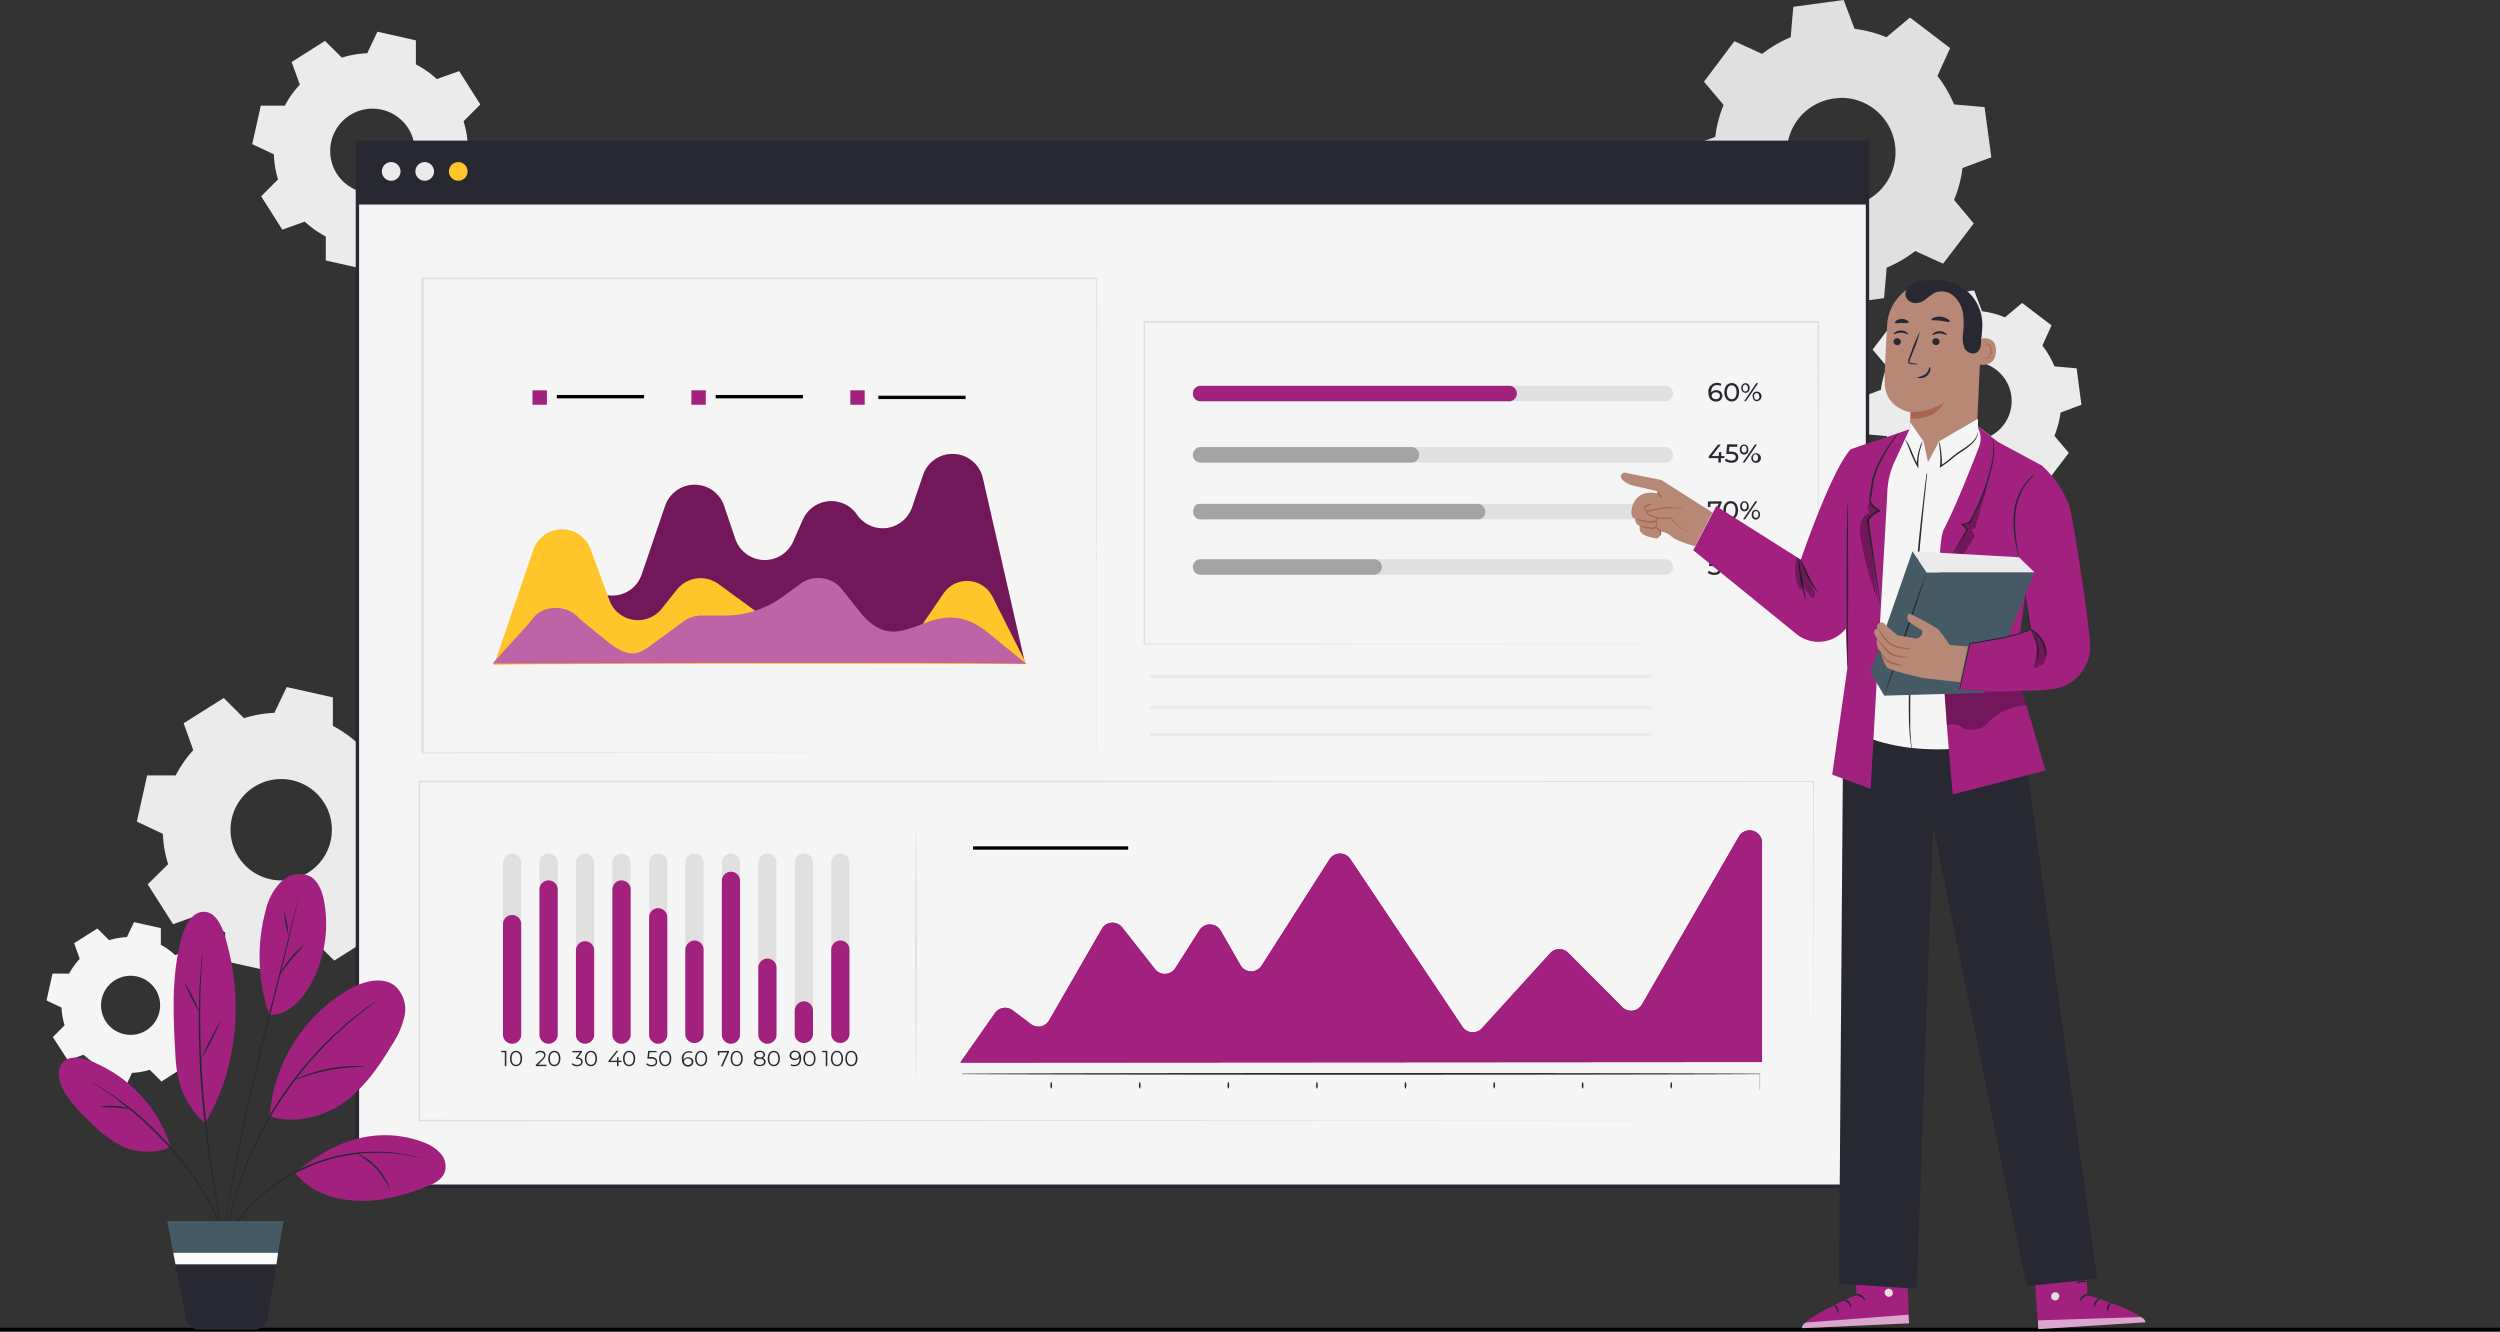 <?xml version="1.0" encoding="UTF-8"?> <svg xmlns="http://www.w3.org/2000/svg" viewBox="0 0 520.34 277.14"><rect x="0" y="0" width="520.34" height="277.14" fill="#333333" stroke="none"/><defs><style>.cls-1,.cls-24,.cls-25{fill:none;}.cls-1,.cls-24{stroke:#000;}.cls-1,.cls-10,.cls-24,.cls-25,.cls-8{stroke-miterlimit:10;}.cls-1{stroke-width:0.79px;}.cls-13,.cls-2{fill:#e0e0e0;}.cls-2,.cls-3,.cls-5{fill-rule:evenodd;}.cls-11,.cls-3{fill:#ebebeb;}.cls-4{opacity:0.8;}.cls-23,.cls-5,.cls-8{fill:#f5f5f5;}.cls-6{opacity:0.6;}.cls-7{opacity:0.4;}.cls-10,.cls-8{stroke:#282832;}.cls-10,.cls-24,.cls-25,.cls-8{stroke-width:0.7px;}.cls-10,.cls-9{fill:#282832;}.cls-12{fill:#ffc52b;}.cls-14{fill:#a2217f;}.cls-15{opacity:0.3;}.cls-16{fill:#fff;}.cls-17{fill:#a3a3a3;}.cls-18{fill:#455a64;}.cls-19{fill:#fafafa;}.cls-20{opacity:0.6;}.cls-21{fill:#b78876;}.cls-22{fill:#aa6550;}.cls-25{stroke:#ebebeb;}</style></defs><g id="Calque_2" data-name="Calque 2"><g id="Calque_1-2" data-name="Calque 1"><line class="cls-1" y1="276.74" x2="520.34" y2="276.74"></line><g id="freepik--background-complete--inject-320"><path class="cls-2" d="M386,6a26.24,26.24,0,0,1,6.64,1.75l4.89-4.1L405.89,10l-2.64,5.8a26.07,26.07,0,0,1,3.46,5.93l6.35.56,1.41,10.45-6,2.23a25.74,25.74,0,0,1-1.76,6.64l4.1,4.89-6.38,8.38-5.8-2.64a25.41,25.41,0,0,1-5.94,3.46l-.55,6.35L381.7,63.46l-2.22-6a25.92,25.92,0,0,1-6.65-1.76L368,59.84l-8.39-6.38,2.64-5.8a26.07,26.07,0,0,1-3.46-5.93l-6.28-.57L351,30.72l6-2.23a26,26,0,0,1,1.74-6.65L354.66,17,361,8.57l5.76,2.65a26.39,26.39,0,0,1,5.94-3.47l.56-6.34L383.74,0,386,6Zm-3.14,14.41A11.31,11.31,0,1,0,394.52,31.3a11.59,11.59,0,0,0-.31-2.28A11.31,11.31,0,0,0,382.84,20.37Z"></path></g><g id="freepik--background-complete--inject-320-2" data-name="freepik--background-complete--inject-320"><path class="cls-3" d="M412.48,64.78a18.71,18.71,0,0,1,4.83,1.27l3.56-3L427,67.72l-1.91,4.21a18.82,18.82,0,0,1,2.51,4.32l4.62.41,1,7.59-4.35,1.63a18.83,18.83,0,0,1-1.28,4.83l3,3.55-4.64,6.1-4.22-1.92a18.46,18.46,0,0,1-4.32,2.51l-.4,4.62-7.6,1-1.62-4.34a18.83,18.83,0,0,1-4.83-1.28l-3.55,3-6.1-4.65,1.92-4.21a18.86,18.86,0,0,1-2.52-4.32l-4.57-.41-1-7.6,4.34-1.62a19.23,19.23,0,0,1,1.27-4.83l-3-3.55,4.65-6.1,4.19,1.92a19,19,0,0,1,4.31-2.52l.41-4.61,7.59-1,1.63,4.34ZM410.2,75.26a8.22,8.22,0,1,0,8.49,7.95,8.39,8.39,0,0,0-.22-1.66A8.23,8.23,0,0,0,410.2,75.26Z"></path></g><g id="freepik--Gears--inject-320"><path class="cls-3" d="M69.29,151.09a24.29,24.29,0,0,1,5.25,3.7l5.61-2,5.26,8.32-4.18,4.21a24.72,24.72,0,0,1,1.1,6.33l5.37,2.55-2.16,9.6H79.6a24.05,24.05,0,0,1-3.7,5.25l2,5.61-8.33,5.27-4.22-4.19a24.72,24.72,0,0,1-6.32,1.1l-2.56,5.37-9.6-2.16v-6a24,24,0,0,1-5.25-3.69l-5.6,2-5.28-8.31L35,179.87a23.88,23.88,0,0,1-1.1-6.32L28.48,171l2.15-9.61h5.95a23.51,23.51,0,0,1,3.65-5.25l-2-5.61,8.34-5.25,4.22,4.2a24.23,24.23,0,0,1,6.32-1.11L59.67,143l9.61,2.15v5.95ZM60.82,162.4a10.55,10.55,0,1,0,8,12.61,10.55,10.55,0,0,0-8-12.61Z"></path><path class="cls-5" d="M33.46,196.64a14.37,14.37,0,0,1,3,2.15l3.26-1.16,3.07,4.85-2.44,2.45a13.92,13.92,0,0,1,.63,3.68l3.13,1.48-1.25,5.6H39.45a14.48,14.48,0,0,1-2.15,3.05L38.46,222l-4.85,3.1-2.45-2.44a13.93,13.93,0,0,1-3.68.64L26,226.43l-5.6-1.25v-3.49a14.16,14.16,0,0,1-3-2.16l-3.27,1.17L11,215.85l2.45-2.45a14.35,14.35,0,0,1-.64-3.68l-3.13-1.49,1.25-5.59H14.4a14,14,0,0,1,2.19-3.06l-1.16-3.27,4.83-3.06,2.46,2.44a14.5,14.5,0,0,1,3.69-.64l1.48-3.12,5.59,1.25v3.46Zm-4.94,6.6a6.15,6.15,0,1,0,4.66,7.35h0A6.15,6.15,0,0,0,28.52,203.24Z"></path><path class="cls-3" d="M86.53,13.38a20.24,20.24,0,0,1,4.38,3.08l4.66-1.66,4.4,6.94-3.49,3.51a20.51,20.51,0,0,1,.91,5.27l4.48,2.13-1.79,8h-5A20.63,20.63,0,0,1,92,45l1.67,4.67-6.94,4.44-3.52-3.49a20.51,20.51,0,0,1-5.27.91l-2.13,4.48-8-1.79v-5a20.28,20.28,0,0,1-4.38-3.09l-4.67,1.67-4.4-6.94,3.51-3.52A20.1,20.1,0,0,1,57,32.11L52.49,30l1.79-8h5a19.65,19.65,0,0,1,3.13-4.38L60.7,12.91l6.93-4.4L71.16,12a20.1,20.1,0,0,1,5.27-.92l2.13-4.48,8,1.8v5Zm-7.06,9.45a8.81,8.81,0,1,0,6.66,10.53h0A8.82,8.82,0,0,0,79.47,22.83Z"></path><path class="cls-2" d="M394,110.89a17.94,17.94,0,0,1,4.56,1.2l3.35-2.81,5.75,4.38-1.81,4a17.84,17.84,0,0,1,2.38,4.1l4.35.38,1,7.17-4.1,1.53a17.57,17.57,0,0,1-1.2,4.55l2.81,3.36-4.38,5.75-4-1.81a18,18,0,0,1-4.09,2.38l-.36,4.31-7.17,1-1.53-4.1A17.49,17.49,0,0,1,385,145l-3.36,2.81-5.75-4.38,1.81-4a18.05,18.05,0,0,1-2.38-4.1L371,135l-1-7.17,4.1-1.53a17.94,17.94,0,0,1,1.2-4.56l-2.81-3.35,4.38-5.75,4,1.81a17.14,17.14,0,0,1,4.1-2.38l.38-4.35,7.16-1,1.53,4.1Zm-2.15,9.89a7.76,7.76,0,1,0,8,7.51,7.06,7.06,0,0,0-.21-1.58,7.75,7.75,0,0,0-7.79-5.93Z"></path></g><g id="freepik--Screen--inject-320"><rect class="cls-8" x="74.39" y="29.62" width="314.3" height="217.27"></rect><path class="cls-9" d="M388.67,246.89c0-1.18-.06-85.09-.15-217.26l.15.14-314.28,0h0l.19-.17V246.89l-.17-.15,314.28.15-314.3.18h-.15V29.47H388.86v.15C388.75,161.8,388.67,245.71,388.67,246.89Z"></path><rect class="cls-10" x="74.58" y="29.79" width="313.92" height="12.43"></rect><path class="cls-11" d="M83.36,35.68a1.94,1.94,0,1,1-1.94-1.94h0a1.94,1.94,0,0,1,1.94,1.94Z"></path><path class="cls-11" d="M90.34,35.68a1.94,1.94,0,1,1-1.94-1.94h0a1.94,1.94,0,0,1,1.93,1.94Z"></path><path class="cls-12" d="M97.32,35.68a1.94,1.94,0,1,1-1.93-1.94,1.93,1.93,0,0,1,1.93,1.94Z"></path><path class="cls-13" d="M377.45,233.24c0-.79,0-26-.11-70.58l.11.11-290.16.07h0l.19-.18v70.58l-.18-.18,290.17.18-290.2.17H87.1V162.49h.2l290.15.06h.11v.11C377.48,207.3,377.45,232.45,377.45,233.24Z"></path><path class="cls-13" d="M228.22,156.73v-7c0-4.59,0-11.31,0-19.91,0-17.18-.05-41.87-.07-71.87l.14.15L88,58.12h0l.18-.18v98.79l-.17-.15,101.18.07,28.81,0H218l-28.78,0-101.32.15h-.16V57.76H228.37v.14c0,30.06-.05,54.75-.07,72,0,8.58,0,15.3,0,19.87v5.2C228.26,156.11,228.22,156.73,228.22,156.73Z"></path><path class="cls-14" d="M103.09,138.05l10.1-14.64a6.47,6.47,0,0,1,9-1.63l.08,0,1.42,1a6.49,6.49,0,0,0,9-1.5,7,7,0,0,0,.86-1.67l4.9-14.35a6.48,6.48,0,0,1,12.25,0l2.37,7a6.48,6.48,0,0,0,12,.52l2.05-4.64a6.47,6.47,0,0,1,11.26-1h0a6.47,6.47,0,0,0,11.46-1.56l2.29-6.72a6.47,6.47,0,0,1,12.44.69l8.78,38.53S103.39,137.76,103.09,138.05Z"></path><g class="cls-15"><path d="M103.09,138.05l10.1-14.64a6.47,6.47,0,0,1,9-1.63l.08,0,1.42,1a6.49,6.49,0,0,0,9-1.5,7,7,0,0,0,.86-1.67l4.9-14.35a6.48,6.48,0,0,1,12.25,0l2.37,7a6.48,6.48,0,0,0,12,.52l2.05-4.64a6.47,6.47,0,0,1,11.26-1h0a6.47,6.47,0,0,0,11.46-1.56l2.29-6.72a6.47,6.47,0,0,1,12.44.69l8.78,38.53S103.39,137.76,103.09,138.05Z"></path></g><path class="cls-12" d="M102.81,138.44l8.2-24a6.32,6.32,0,0,1,11.91-.14l3.93,10.64a6.32,6.32,0,0,0,10.86,1.77l3.18-4a6.31,6.31,0,0,1,8.66-1.15L157,127a6.35,6.35,0,0,0,3.73,1.22h9.45a6.33,6.33,0,0,1,3.73,1.22l7,5.14a6.32,6.32,0,0,0,8.83-1.36l.12-.17,6.6-9.64c.08-.12.17-.24.26-.35a5.92,5.92,0,0,1,9.87,1.17l7.06,14S102.81,138,102.81,138.44Z"></path><path class="cls-14" d="M213.6,138.2l-8.58-7c-11.77-8.65-17.35,7.82-26.6-4.54l-3.18-4a6.31,6.31,0,0,0-8.66-1.14l-3.69,2.69a20.49,20.49,0,0,1-12.08,3.93H146a6.3,6.3,0,0,0-3.73,1.21l-7,5.14c-2.88,2.11-4.89,2.39-9.5-1.48,0,0-5-4.07-5.13-4.21-2.45-3-7.58-3-9.79,0-.53.72-1.08,1.36-1.68,2l-6.63,7.3S213.6,137.76,213.6,138.2Z"></path><g class="cls-15"><path class="cls-16" d="M213.6,138.2l-8.58-7c-11.77-8.65-17.35,7.82-26.6-4.54l-3.18-4a6.31,6.31,0,0,0-8.66-1.14l-3.69,2.69a20.49,20.49,0,0,1-12.08,3.93H146a6.3,6.3,0,0,0-3.73,1.21l-7,5.14c-2.88,2.11-4.89,2.39-9.5-1.48,0,0-5-4.07-5.13-4.21-2.45-3-7.58-3-9.79,0-.53.72-1.08,1.36-1.68,2l-6.63,7.3S213.6,137.76,213.6,138.2Z"></path></g><rect class="cls-14" x="110.83" y="81.24" width="3" height="3"></rect><rect class="cls-14" x="143.9" y="81.24" width="3" height="3"></rect><rect class="cls-14" x="176.98" y="81.24" width="3" height="3"></rect><path class="cls-14" d="M199.87,221.17l7.22-10.31a2.59,2.59,0,0,1,3.61-.63.18.18,0,0,0,.07.05l3.8,2.87a2.58,2.58,0,0,0,3.62-.51,2.33,2.33,0,0,0,.17-.26l10.94-19a2.57,2.57,0,0,1,3.52-1,2.66,2.66,0,0,1,.76.66l6.83,8.68a2.59,2.59,0,0,0,3.64.42,2.74,2.74,0,0,0,.58-.64l5-7.86a2.59,2.59,0,0,1,4.45.08l4.1,7.16a2.59,2.59,0,0,0,3.53.95,2.53,2.53,0,0,0,.89-.86l14.12-22.12a2.59,2.59,0,0,1,3.58-.79,2.64,2.64,0,0,1,.75.74l23.33,34.89a2.58,2.58,0,0,0,3.57.75,2.8,2.8,0,0,0,.52-.45l14.17-15.59a2.58,2.58,0,0,1,3.65-.18l.1.09,11.27,11.3a2.58,2.58,0,0,0,3.66,0,2.42,2.42,0,0,0,.44-.56l20.16-34.93a2.58,2.58,0,0,1,4.82,1.3v45.63Z"></path><path class="cls-9" d="M366.28,226.87v-3.36l0,.05c-9.64.07-43.15.13-83,.13s-73.33-.06-83-.13l0-.05v3.16a.67.67,0,0,1,0,.2v-3.4h.05c9.63-.08,43.15-.14,83-.14s73.32.06,83,.14h0v3.2A.58.58,0,0,1,366.28,226.87Z"></path><path class="cls-9" d="M218.79,226.58c-.1,0-.17-.32-.17-.69s.07-.68.17-.68.18.32.18.68S218.89,226.58,218.79,226.58Z"></path><path class="cls-9" d="M237.23,226.58c-.1,0-.18-.32-.18-.69s.08-.68.18-.68.17.32.17.68S237.32,226.58,237.23,226.58Z"></path><path class="cls-9" d="M255.67,226.58c-.11,0-.19-.32-.19-.69s.08-.68.19-.68.17.32.17.68S255.76,226.58,255.67,226.58Z"></path><path class="cls-9" d="M274.1,226.58c-.1,0-.18-.32-.18-.69s.08-.68.18-.68.18.32.18.68S274.2,226.58,274.1,226.58Z"></path><path class="cls-9" d="M292.53,226.58c-.09,0-.18-.32-.18-.69s.09-.68.18-.68.18.32.18.68S292.63,226.58,292.53,226.58Z"></path><path class="cls-9" d="M311,226.58c-.09,0-.18-.32-.18-.69s.09-.68.18-.68.18.32.18.68S311.07,226.58,311,226.58Z"></path><path class="cls-9" d="M329.4,226.58c-.09,0-.17-.32-.17-.69s.08-.68.17-.68.18.32.18.68S329.51,226.58,329.4,226.58Z"></path><path class="cls-9" d="M347.84,226.58c-.09,0-.17-.32-.17-.69s.08-.68.17-.68.18.32.18.68S347.94,226.58,347.84,226.58Z"></path><path class="cls-13" d="M378.36,134.11V116.06c0-11.62-.05-28.34-.08-49l.13.13-140.28,0h0l.18-.17v67.07l-.17-.18,100.77.09,29.07,0h0l-29,.05-100.88.08H238V66.78h.19l140.28,0h.14V67c0,20.72-.05,37.5-.07,49.1v16.8A5.29,5.29,0,0,1,378.36,134.11Z"></path><path class="cls-13" d="M346.61,96.28H250a1.61,1.61,0,1,1-.21-3.22.74.74,0,0,1,.21,0h96.63a1.61,1.61,0,0,1,0,3.22Z"></path><path class="cls-13" d="M346.61,83.52H250a1.61,1.61,0,1,1-.21-3.22h96.84a1.61,1.61,0,0,1,0,3.22Z"></path><path class="cls-17" d="M293.63,96.28H250a1.61,1.61,0,1,1-.21-3.22.74.74,0,0,1,.21,0h43.65a1.61,1.61,0,1,1,.21,3.22Z"></path><path class="cls-9" d="M358.86,95.35h-.69v.93h-.52v-.93h-2V95l1.92-2.46h.58l-1.85,2.38h1.45v-.82h.51v.82h.68Z"></path><path class="cls-9" d="M361.8,95.15c0,.68-.46,1.17-1.42,1.17a2.19,2.19,0,0,1-1.37-.45l.25-.43a1.75,1.75,0,0,0,1.13.41c.56,0,.89-.27.89-.69s-.27-.68-1.14-.68h-.85l.2-2h2.11V93h-1.66l-.11,1h.42C361.34,94,361.8,94.49,361.8,95.15Z"></path><path class="cls-9" d="M362.13,93.52a.91.91,0,0,1,.78-1H363c.53,0,.88.4.88,1a.89.89,0,1,1-1.75.31.81.81,0,0,1,0-.31Zm1.41,0c0-.45-.21-.73-.54-.73s-.52.28-.52.73.2.68.52.68S363.54,94,363.54,93.52Zm1.73-1h.42l-2.57,3.76h-.42Zm-.76,2.77a1,1,0,1,1,0,.1v-.1Zm1.4,0c0-.45-.2-.72-.52-.72s-.53.27-.53.72.2.68.53.68.52-.24.52-.68Z"></path><path class="cls-13" d="M346.61,108.09H250a1.61,1.61,0,1,1-.21-3.22h96.84a1.61,1.61,0,0,1,0,3.22Z"></path><path class="cls-17" d="M307.86,108.09h-57.8a1.52,1.52,0,0,1-1.7-1.32,1.38,1.38,0,0,1,0-.29c0-.89.51-1.61,1.14-1.61h57.8a1.69,1.69,0,0,1,1.84,1.49v.12A1.6,1.6,0,0,1,307.86,108.09Z"></path><path class="cls-9" d="M358.32,104.33v.37l-1.51,3.42h-.57l1.48-3.29H356v.68h-.52v-1.14Z"></path><path class="cls-9" d="M358.69,106.21c0-1.22.69-1.92,1.53-1.92s1.53.68,1.53,1.92-.68,1.93-1.53,1.93S358.69,107.43,358.69,106.21Zm2.53,0c0-1-.41-1.44-1-1.44s-1,.48-1,1.44.41,1.45,1,1.45S361.22,107.17,361.22,106.21Z"></path><path class="cls-9" d="M362.21,105.33a.92.92,0,0,1,.79-1h.09c.52,0,.87.41.87,1a.89.89,0,1,1-1.75.31.81.81,0,0,1,0-.31Zm1.4,0c0-.45-.2-.73-.52-.73s-.53.28-.53.73.21.72.53.72S363.61,105.78,363.61,105.33Zm1.74-1h.41l-2.56,3.76h-.41Zm-.75,2.77c0-.62.34-1,.86-1a1,1,0,0,1,.86,1.2,1,1,0,0,1-.86.85A.9.9,0,0,1,364.6,107.1Zm1.4,0c0-.45-.21-.72-.54-.72s-.52.27-.52.72.2.68.52.68S366,107.54,366,107.1Z"></path><path class="cls-13" d="M346.61,119.62H250a1.61,1.61,0,1,1-.21-3.22h96.84a1.61,1.61,0,0,1,0,3.22Z"></path><path class="cls-17" d="M285.86,119.62H250a1.61,1.61,0,1,1-.21-3.22h36.1a1.61,1.61,0,0,1,.21,3.22h-.22Z"></path><path class="cls-9" d="M358.22,118.49c0,.65-.46,1.18-1.42,1.18a2.14,2.14,0,0,1-1.37-.46l.25-.42a1.74,1.74,0,0,0,1.13.4c.57,0,.89-.27.89-.68s-.27-.69-1.14-.69h-.85l.16-1.92H358v.47h-1.68l-.1,1h.42C357.78,117.36,358.22,117.83,358.22,118.49Z"></path><path class="cls-9" d="M358.67,117.74c0-1.22.65-1.92,1.53-1.92s1.53.69,1.53,1.92-.68,1.93-1.53,1.93S358.67,119,358.67,117.74Zm2.53,0c0-1-.41-1.44-1-1.44s-1,.48-1,1.44.41,1.45,1,1.45S361.2,118.71,361.2,117.74Z"></path><path class="cls-9" d="M362.19,116.86a.89.89,0,1,1,.88,1,.92.92,0,0,1-.88-1Zm1.37,0c0-.46-.2-.72-.53-.72s-.52.27-.52.72.2.72.52.72.56-.27.56-.72Zm1.74-1h.41l-2.56,3.76h-.42Zm-.72,2.77c0-.61.34-1,.86-1a1,1,0,1,1-.85,1.19A1,1,0,0,1,364.58,118.63Zm1.36,0c0-.44-.2-.72-.52-.72s-.53.27-.53.72.2.72.53.72.55-.28.55-.72Z"></path><path class="cls-14" d="M313.94,83.52H250a1.61,1.61,0,1,1-.21-3.22H314a1.61,1.61,0,0,1,.21,3.22.74.74,0,0,1-.21,0Z"></path><path class="cls-9" d="M358.5,82.38a1.22,1.22,0,0,1-1.24,1.19h-.09c-1,0-1.59-.68-1.59-1.88a1.79,1.79,0,0,1,1.79-2,1.9,1.9,0,0,1,.93.22l-.21.42a1.23,1.23,0,0,0-.68-.17c-.76,0-1.25.48-1.25,1.41v.14a1.24,1.24,0,0,1,1.08-.5,1.16,1.16,0,0,1,1.25,1.06A.22.22,0,0,0,358.5,82.38Zm-.52,0c0-.44-.34-.72-.86-.72a.77.77,0,0,0-.86.69v0c0,.38.32.72.89.72a.74.74,0,0,0,.83-.65v-.08Z"></path><path class="cls-9" d="M358.9,81.64c0-1.22.68-1.92,1.54-1.92s1.53.69,1.53,1.92-.69,1.93-1.53,1.93S358.9,82.87,358.9,81.64Zm2.53,0c0-1-.41-1.44-1-1.44s-1,.49-1,1.44.41,1.45,1,1.45S361.43,82.61,361.43,81.64Z"></path><path class="cls-9" d="M362.42,80.76a.92.92,0,0,1,.79-1h.09c.52,0,.87.4.87,1s-.35,1-.87,1a.91.91,0,0,1-.88-.94Zm1.37,0c0-.45-.2-.72-.53-.72s-.52.27-.52.72.2.72.52.72.56-.27.56-.72Zm1.74-1h.41l-2.57,3.76H363Zm-.76,2.74c0-.62.35-1,.87-1a1,1,0,0,1,0,2c-.48,0-.83-.37-.83-1Zm1.37,0c0-.45-.2-.69-.53-.69s-.52.27-.52.69.2.71.52.71a.6.6,0,0,0,.59-.68Z"></path><path class="cls-13" d="M106.59,217.08h0a1.9,1.9,0,0,1-1.9-1.9V179.55a1.9,1.9,0,0,1,1.9-1.9h0a1.89,1.89,0,0,1,1.89,1.89h0v35.63A1.9,1.9,0,0,1,106.59,217.08Z"></path><path class="cls-14" d="M106.59,217.24h0a1.9,1.9,0,0,1-1.9-1.9v-23a1.9,1.9,0,0,1,1.9-1.9h0a1.9,1.9,0,0,1,1.89,1.9v23a1.88,1.88,0,0,1-1.88,1.9Z"></path><path class="cls-9" d="M105.39,218.73v3.17h-.32V219h-.75v-.29Z"></path><path class="cls-9" d="M106.15,220.32c0-1,.52-1.61,1.26-1.61s1.27.6,1.27,1.61-.54,1.6-1.27,1.6S106.15,221.32,106.15,220.32Zm2.19,0c0-.85-.38-1.32-.93-1.32s-.93.47-.93,1.32.38,1.31.93,1.31S108.34,221.16,108.34,220.32Z"></path><path class="cls-13" d="M114.18,217.08h0a1.9,1.9,0,0,1-1.9-1.9V179.55a1.9,1.9,0,0,1,1.9-1.9h0a1.9,1.9,0,0,1,1.9,1.89h0v35.63A1.91,1.91,0,0,1,114.18,217.08Z"></path><path class="cls-14" d="M114.18,217.24h0a1.9,1.9,0,0,1-1.9-1.9v-30.2a1.9,1.9,0,0,1,1.9-1.9h0a1.91,1.91,0,0,1,1.9,1.9v30.2a1.9,1.9,0,0,1-1.89,1.9Z"></path><path class="cls-9" d="M113.72,221.61v.29H111.5v-.24l1.32-1.28c.36-.36.43-.57.43-.79s-.26-.59-.75-.59a1.06,1.06,0,0,0-.86.36l-.23-.2a1.4,1.4,0,0,1,1.12-.45c.64,0,1,.32,1,.85a1.34,1.34,0,0,1-.52,1L112,221.61Z"></path><path class="cls-9" d="M114.11,220.32c0-1,.53-1.61,1.27-1.61s1.26.6,1.26,1.61-.53,1.6-1.26,1.6S114.11,221.32,114.11,220.32Zm2.2,0c0-.85-.39-1.32-.93-1.32s-.94.47-.94,1.32.38,1.31.94,1.31S116.31,221.16,116.31,220.32Z"></path><path class="cls-13" d="M121.77,217.08h0a1.9,1.9,0,0,1-1.9-1.9V179.55a1.9,1.9,0,0,1,1.89-1.9h0a1.9,1.9,0,0,1,1.9,1.9h0v35.63A1.9,1.9,0,0,1,121.77,217.08Z"></path><path class="cls-14" d="M121.77,217.24h0a1.89,1.89,0,0,1-1.9-1.88V197.8a1.9,1.9,0,0,1,1.9-1.9h0a1.9,1.9,0,0,1,1.9,1.9v17.54a1.89,1.89,0,0,1-1.89,1.9Z"></path><path class="cls-9" d="M121.27,221c0,.53-.38.93-1.14.93a1.63,1.63,0,0,1-1.14-.4l.15-.26a1.39,1.39,0,0,0,1,.37c.52,0,.81-.25.81-.64s-.27-.63-.85-.63h-.23v-.24l.88-1.1h-1.62v-.29h2V219l-.9,1.13C120.94,220.13,121.27,220.48,121.27,221Z"></path><path class="cls-9" d="M121.73,220.32c0-1,.53-1.61,1.27-1.61s1.26.6,1.26,1.61-.53,1.6-1.26,1.6S121.73,221.32,121.73,220.32Zm2.2,0c0-.85-.39-1.32-.93-1.32s-.94.47-.94,1.32.38,1.31.94,1.31S123.93,221.16,123.93,220.32Z"></path><path class="cls-13" d="M129.36,217.08h0a1.9,1.9,0,0,1-1.9-1.9V179.55a1.9,1.9,0,0,1,1.89-1.9h0a1.9,1.9,0,0,1,1.9,1.9v35.63A1.9,1.9,0,0,1,129.36,217.08Z"></path><path class="cls-14" d="M129.36,217.24h0a1.89,1.89,0,0,1-1.9-1.88V185.14a1.9,1.9,0,0,1,1.9-1.9h0a1.9,1.9,0,0,1,1.9,1.9v30.2A1.9,1.9,0,0,1,129.36,217.24Z"></path><path class="cls-9" d="M129.38,221.06h-.64v.84h-.32v-.84h-1.79v-.23l1.68-2.1h.36l-1.62,2.05h1.37v-.73h.31v.73h.64Z"></path><path class="cls-9" d="M129.67,220.32c0-1,.53-1.61,1.26-1.61s1.28.6,1.28,1.61-.54,1.6-1.28,1.6S129.67,221.32,129.67,220.32Zm2.2,0c0-.85-.38-1.32-.94-1.32s-.92.47-.92,1.32.37,1.31.92,1.31S131.87,221.16,131.87,220.32Z"></path><path class="cls-13" d="M137,217.08h0a1.9,1.9,0,0,1-1.9-1.9V179.55a1.9,1.9,0,0,1,1.89-1.9h0a1.9,1.9,0,0,1,1.9,1.9v35.63A1.9,1.9,0,0,1,137,217.08Z"></path><path class="cls-14" d="M137,217.24h0a1.89,1.89,0,0,1-1.9-1.88V190.93a1.9,1.9,0,0,1,1.89-1.9h0a1.91,1.91,0,0,1,1.9,1.9v24.41A1.9,1.9,0,0,1,137,217.24Z"></path><path class="cls-9" d="M136.78,221c0,.54-.37.95-1.14.95a1.63,1.63,0,0,1-1.14-.4l.16-.26a1.34,1.34,0,0,0,1,.37c.54,0,.83-.27.83-.65s-.26-.68-1.06-.68h-.69l.17-1.59h1.73V219H135.2l-.11,1h.4C136.42,220,136.78,220.43,136.78,221Z"></path><path class="cls-9" d="M137.19,220.32c0-1,.54-1.61,1.27-1.61s1.26.6,1.26,1.61-.53,1.6-1.26,1.6S137.19,221.32,137.19,220.32Zm2.2,0c0-.85-.38-1.32-.93-1.32s-.94.47-.94,1.32.38,1.31.94,1.31S139.39,221.16,139.39,220.32Z"></path><path class="cls-13" d="M144.54,217.08h0a1.91,1.91,0,0,1-1.9-1.9V179.55a1.91,1.91,0,0,1,1.89-1.9h0a1.9,1.9,0,0,1,1.9,1.9v35.63A1.9,1.9,0,0,1,144.54,217.08Z"></path><path class="cls-14" d="M144.54,217.08h0a1.87,1.87,0,0,1-1.9-1.74V197.8a2,2,0,0,1,1.83-2.05h.07a1.9,1.9,0,0,1,1.9,1.9v17.54A1.9,1.9,0,0,1,144.54,217.08Z"></path><path class="cls-9" d="M144.3,221a1,1,0,0,1-1,1h-.08c-.84,0-1.3-.58-1.3-1.58a1.45,1.45,0,0,1,1.45-1.63,1.32,1.32,0,0,1,.75.17l-.13.26a1.09,1.09,0,0,0-.61-.15c-.68,0-1.12.44-1.12,1.3a1,1,0,0,0,0,.25,1,1,0,0,1,1-.54,1,1,0,0,1,1.08.84A.41.41,0,0,1,144.3,221Zm-.33,0a.7.7,0,0,0-.79-.68.72.72,0,0,0-.81.64v0a.74.74,0,0,0,.84.69.68.68,0,0,0,.76-.59.28.28,0,0,0,0-.09Z"></path><path class="cls-9" d="M144.67,220.32c0-1,.53-1.61,1.26-1.61s1.26.6,1.26,1.61-.53,1.6-1.26,1.6S144.67,221.32,144.67,220.32Zm2.19,0c0-.85-.38-1.32-.93-1.32s-.93.47-.93,1.32.38,1.31.93,1.31.93-.47.93-1.31Z"></path><path class="cls-13" d="M152.13,217.08h0a1.9,1.9,0,0,1-1.89-1.9V179.55a1.9,1.9,0,0,1,1.89-1.9h0a1.89,1.89,0,0,1,1.9,1.89h0v35.63A1.9,1.9,0,0,1,152.13,217.08Z"></path><path class="cls-14" d="M152.13,217.24h0a1.9,1.9,0,0,1-1.89-1.9v-32a1.9,1.9,0,0,1,1.89-1.9h0a1.88,1.88,0,0,1,1.9,1.88v32a1.88,1.88,0,0,1-1.88,1.9Z"></path><path class="cls-9" d="M151.73,218.73V219l-1.32,2.94h-.36l1.31-2.88h-1.64v.59h-.32v-.88Z"></path><path class="cls-9" d="M152.07,220.32c0-1,.53-1.61,1.26-1.61s1.26.6,1.26,1.61-.53,1.6-1.26,1.6S152.07,221.32,152.07,220.32Zm2.19,0c0-.85-.38-1.32-.93-1.32s-.93.47-.93,1.32.38,1.31.93,1.31S154.26,221.16,154.26,220.32Z"></path><path class="cls-13" d="M159.72,217.08h0a1.9,1.9,0,0,1-1.89-1.9V179.55a1.9,1.9,0,0,1,1.89-1.9h0a1.89,1.89,0,0,1,1.9,1.89h0v35.63A1.9,1.9,0,0,1,159.72,217.08Z"></path><path class="cls-14" d="M159.72,217.24h0a1.9,1.9,0,0,1-1.89-1.9V201.42a1.9,1.9,0,0,1,1.89-1.9h0a1.89,1.89,0,0,1,1.9,1.89h0v13.92a1.88,1.88,0,0,1-1.88,1.9Z"></path><path class="cls-9" d="M159.35,221c0,.56-.48.9-1.23.9s-1.22-.34-1.22-.9a.77.77,0,0,1,.6-.78.69.69,0,0,1-.49-.69c0-.51.44-.83,1.11-.83s1.11.32,1.11.83a.7.7,0,0,1-.5.69A.79.79,0,0,1,159.35,221Zm-.34,0c0-.39-.33-.63-.89-.63s-.9.24-.9.63.34.64.9.64.89-.26.89-.65Zm-.89-.89c.49,0,.79-.22.79-.57s-.32-.57-.79-.57-.79.21-.79.57.3.56.79.56Z"></path><path class="cls-9" d="M159.79,220.32c0-1,.53-1.61,1.27-1.61s1.26.6,1.26,1.61-.53,1.6-1.26,1.6S159.79,221.32,159.79,220.32Zm2.2,0c0-.85-.39-1.32-.93-1.32s-.94.47-.94,1.32.38,1.31.94,1.31.93-.47.93-1.31Z"></path><path class="cls-13" d="M167.31,217.08h0a1.9,1.9,0,0,1-1.9-1.9V179.55a1.9,1.9,0,0,1,1.9-1.9h0a1.9,1.9,0,0,1,1.9,1.89h0v35.63A1.9,1.9,0,0,1,167.31,217.08Z"></path><path class="cls-14" d="M167.31,217.08h0a1.88,1.88,0,0,1-1.9-1.74v-4.88a2,2,0,0,1,1.83-2.05h.07a1.9,1.9,0,0,1,1.9,1.89h0v4.88A1.9,1.9,0,0,1,167.31,217.08Z"></path><path class="cls-9" d="M166.75,220.29c0,1.07-.59,1.63-1.45,1.63a1.32,1.32,0,0,1-.75-.17l.13-.26a1.09,1.09,0,0,0,.61.15c.69,0,1.12-.44,1.12-1.3a1,1,0,0,0,0-.25,1,1,0,0,1-1,.54,1,1,0,0,1-1.07-.85v-.1a1,1,0,0,1,1-1h.08C166.29,218.71,166.75,219.29,166.75,220.29Zm-.45-.63a.74.74,0,0,0-.84-.69.69.69,0,0,0-.77.58s0,.07,0,.11c0,.41.31.68.8.68a.73.73,0,0,0,.81-.64Z"></path><path class="cls-9" d="M167.21,220.32c0-1,.54-1.61,1.27-1.61s1.26.6,1.26,1.61-.53,1.6-1.26,1.6S167.21,221.32,167.21,220.32Zm2.2,0c0-.85-.38-1.32-.93-1.32s-.93.47-.93,1.32.37,1.31.93,1.31.93-.47.93-1.31Z"></path><path class="cls-13" d="M174.91,217.08h0a1.9,1.9,0,0,1-1.9-1.9V179.55a1.9,1.9,0,0,1,1.89-1.9h0a1.89,1.89,0,0,1,1.89,1.89h0v35.63A1.9,1.9,0,0,1,174.91,217.08Z"></path><path class="cls-14" d="M174.91,217.08h0a1.88,1.88,0,0,1-1.9-1.74V197.8a1.94,1.94,0,0,1,1.82-2.05h.08a1.89,1.89,0,0,1,1.89,1.89h0v17.54A1.89,1.89,0,0,1,174.91,217.08Z"></path><path class="cls-9" d="M172.19,218.73v3.17h-.32V219h-.76v-.29Z"></path><path class="cls-9" d="M172.94,220.32c0-1,.53-1.61,1.26-1.61s1.27.6,1.27,1.61-.53,1.6-1.27,1.6S172.94,221.32,172.94,220.32Zm2.2,0c0-.85-.38-1.32-.94-1.32s-.93.47-.93,1.32.39,1.31.93,1.31S175.14,221.16,175.14,220.32Z"></path><path class="cls-9" d="M175.94,220.32c0-1,.52-1.61,1.25-1.61s1.28.6,1.28,1.61-.54,1.6-1.28,1.6S175.94,221.32,175.94,220.32Zm2.19,0c0-.85-.38-1.32-.94-1.32s-.92.47-.92,1.32.38,1.31.92,1.31S178.13,221.16,178.13,220.32Z"></path><path class="cls-13" d="M190.64,224.53c-.1,0-.18-11.73-.18-26.18s.08-26.2.18-26.2.18,11.73.18,26.2S190.74,224.53,190.64,224.53Z"></path><path class="cls-14" d="M199.87,221.17l7.22-10.31a2.59,2.59,0,0,1,3.61-.63.18.18,0,0,0,.07.05l3.8,2.87a2.58,2.58,0,0,0,3.62-.51,2.33,2.33,0,0,0,.17-.26l10.94-19a2.57,2.57,0,0,1,3.52-1,2.66,2.66,0,0,1,.76.66l6.83,8.68a2.59,2.59,0,0,0,3.64.42,2.74,2.74,0,0,0,.58-.64l5-7.86a2.59,2.59,0,0,1,4.45.08l4.1,7.16a2.59,2.59,0,0,0,3.53.95,2.53,2.53,0,0,0,.89-.86l14.12-22.12a2.59,2.59,0,0,1,3.58-.79,2.64,2.64,0,0,1,.75.74l23.33,34.89a2.58,2.58,0,0,0,3.57.75,2.8,2.8,0,0,0,.52-.45l14.17-15.59a2.58,2.58,0,0,1,3.65-.18l.1.09,11.27,11.3a2.58,2.58,0,0,0,3.66,0,2.42,2.42,0,0,0,.44-.56l20.16-34.93a2.58,2.58,0,0,1,4.82,1.3v45.63Z"></path></g><g id="freepik--Plant--inject-320"><path class="cls-14" d="M56.13,232.31c4.92,1.72,11.33.19,15.53-2.89s7.24-7.47,9.92-11.93a18,18,0,0,0,2.63-6.08,6.58,6.58,0,0,0-1.88-6.1c-2.64-2.22-6.69-1.09-9.69.62a33.43,33.43,0,0,0-16.51,26.38"></path><path class="cls-14" d="M61.41,244.08c3,3.89,8,5.63,12.91,5.85s9.7-1.12,14.27-2.87c1.66-.63,3.47-1.51,4-3.19a4,4,0,0,0-.86-3.75,8.32,8.32,0,0,0-3.3-2.25,22.48,22.48,0,0,0-14.35-.77c-4.72,1.22-8.88,4-12.69,7"></path><path class="cls-14" d="M56.06,211.25c4.1.08,7.15-3.48,9-7.11a26.33,26.33,0,0,0,2.42-16.44c-.36-2-1.15-4.32-3-5.33a5.39,5.39,0,0,0-5.93,1.11A12.14,12.14,0,0,0,55.43,189a37.1,37.1,0,0,0,.63,22.21"></path><path class="cls-14" d="M42.69,233.8c6.94-11.82,8.09-26.27,4-39.34-.68-2.11-1.92-4.54-4.09-4.68-2.46-.15-4,2.58-4.68,4.94-2.38,8.3-1.87,17.12-1.36,25.74.32,5.31,2.14,9.84,6.14,13.34"></path><path class="cls-14" d="M35.49,238.62a28.35,28.35,0,0,0-16.83-17.86c-1.85-.68-4.19-1.09-5.56.32s-.94,3.7-.07,5.43c1.37,2.78,3.66,5,5.92,7.18a24.58,24.58,0,0,0,6.79,5.05c2.61,1.14,7.38,1.43,9.75-.12"></path><path class="cls-9" d="M78.49,208.28a.7.7,0,0,1-.12.11l-.37.28-1.45,1.09-1.06.81c-.38.29-.77.63-1.21,1-.86.68-1.87,1.49-2.9,2.46l-1.63,1.48c-.57.53-1.11,1.11-1.7,1.69-1.2,1.15-2.35,2.49-3.6,3.87a85.41,85.41,0,0,0-7.15,9.76,84,84,0,0,0-5.53,10.76c-.68,1.73-1.36,3.37-1.85,4.95-.26.79-.54,1.54-.76,2.28s-.41,1.44-.6,2.12c-.41,1.37-.68,2.6-.9,3.7-.12.54-.25,1.05-.34,1.51l-.23,1.3c-.13.75-.24,1.37-.32,1.78l-.09.47a.94.94,0,0,1,0,.16.49.49,0,0,1,0-.17c0-.12,0-.27.06-.46.06-.44.15-1,.26-1.81.06-.39.13-.82.2-1.29s.2-1,.31-1.53c.25-1.1.46-2.36.87-3.71.18-.69.37-1.37.58-2.15s.48-1.5.73-2.29c.48-1.59,1.16-3.23,1.84-5a74.32,74.32,0,0,1,12.74-20.65c1.25-1.37,2.42-2.74,3.63-3.87.59-.58,1.14-1.17,1.72-1.68l1.65-1.48c1-1,2-1.73,2.94-2.43.44-.35.84-.68,1.22-1l1.08-.76,1.49-1,.4-.26Z"></path><path class="cls-9" d="M87.68,241l-.47-.08c-.31-.06-.76-.18-1.37-.28a36.82,36.82,0,0,0-34.79,11.77,36.32,36.32,0,0,0-3.11,4c-.35.49-.58.89-.76,1.15a1.75,1.75,0,0,1-.28.39,4.5,4.5,0,0,1,.23-.43c.16-.26.37-.68.68-1.18a33.7,33.7,0,0,1,3-4.1A36.07,36.07,0,0,1,80.8,239.8a33,33,0,0,1,5,.73c.6.11,1,.25,1.37.33A1.94,1.94,0,0,1,87.68,241Z"></path><path class="cls-9" d="M62.06,187.09a.54.54,0,0,1,0,.18,4.21,4.21,0,0,1-.11.53c-.11.49-.26,1.17-.46,2-.4,1.77-1,4.31-1.78,7.46-1.52,6.28-3.75,14.94-6.06,24.53-1.15,4.78-2.19,9.39-3.08,13.56s-1.64,8-2.2,11.15c-.3,1.59-.52,3-.74,4.3s-.38,2.36-.52,3.26-.23,1.56-.31,2.05c0,.22-.07.39-.1.53a.39.39,0,0,1,0,.18v-.19a1.72,1.72,0,0,1,.07-.54c.06-.49.15-1.18.26-2s.25-2,.46-3.26.4-2.73.68-4.31c.53-3.19,1.26-7,2.13-11.17s1.91-8.78,3.06-13.58c2.31-9.6,4.57-18.25,6.15-24.52.78-3.11,1.42-5.65,1.87-7.42.22-.86.4-1.54.52-2,0-.22.1-.39.13-.53S62.05,187.09,62.06,187.09Z"></path><path class="cls-9" d="M46.12,255.91a.57.57,0,0,1,0-.14,2.53,2.53,0,0,0-.1-.43c-.08-.4-.2-1-.34-1.64-.29-1.43-.68-3.5-1.13-6.07-.89-5.14-1.95-12.3-2.59-20.21-.32-4-.49-7.76-.56-11.21s0-6.56.07-9.16c0-1.31.12-2.48.18-3.52s.12-1.92.19-2.65l.16-1.67a1.33,1.33,0,0,1,0-.43.08.08,0,0,1,0-.1.07.07,0,0,1,.14,0,.06.06,0,0,1-.05.06v.43c0,.41,0,1-.09,1.68s-.1,1.61-.14,2.65-.11,2.2-.13,3.51c-.07,2.6-.08,5.7,0,9.15s.28,7.23.59,11.19c.68,7.92,1.67,15,2.49,20.19.42,2.58.78,4.66,1,6.09.11.68.21,1.25.28,1.65a2.11,2.11,0,0,0,.06.43A.41.41,0,0,1,46.12,255.91Z"></path><path class="cls-9" d="M46.64,257.41a1.38,1.38,0,0,1-.18-.41c-.12-.3-.27-.68-.46-1.18l-.33-.86-.44-1-.51-1.14c-.19-.41-.41-.82-.63-1.27l-.68-1.36-.85-1.45c-.56-1-1.27-2.05-2-3.14a74.6,74.6,0,0,0-5.23-6.68,82.7,82.7,0,0,0-6-6c-1-.84-1.92-1.69-2.84-2.39l-1.31-1L24,228.56c-.79-.59-1.53-1.09-2.18-1.53s-1.2-.82-1.68-1.1L19,225.25a1.64,1.64,0,0,1-.37-.26,3,3,0,0,1,.4.2l1.11.63c.48.27,1.06.62,1.71,1.06s1.42.91,2.21,1.5l1.27.91,1.36,1c.94.68,1.86,1.54,2.87,2.38a76.11,76.11,0,0,1,6,6,70.73,70.73,0,0,1,5.23,6.72c.68,1.11,1.41,2.14,2,3.17l.83,1.46.69,1.37c.21.45.44.86.61,1.28l.49,1.16.42,1,.3.87.41,1.21A2.32,2.32,0,0,1,46.64,257.41Z"></path><path class="cls-9" d="M75.92,222s-.84,0-2.19.12a41.86,41.86,0,0,0-5.24.63,43.14,43.14,0,0,0-5.11,1.34,21.67,21.67,0,0,1-2.08.68,2.36,2.36,0,0,1,.52-.28c.35-.16.85-.38,1.49-.62a31.28,31.28,0,0,1,10.44-2h1.62A2.15,2.15,0,0,1,75.92,222Z"></path><path class="cls-9" d="M81.16,247.54a20.63,20.63,0,0,0-2.86-4.3,19.72,19.72,0,0,0-4.1-3.17,4.81,4.81,0,0,1,1.41.62,12.47,12.47,0,0,1,5,5.4A5.06,5.06,0,0,1,81.16,247.54Z"></path><path class="cls-9" d="M63.31,196.68c.07.07-1.22,1.36-2.61,3s-2.39,3.22-2.47,3.16a14.74,14.74,0,0,1,2.21-3.37A14,14,0,0,1,63.31,196.68Z"></path><path class="cls-9" d="M59.11,189.44a23.54,23.54,0,0,1,.94,5.53,25.66,25.66,0,0,1-.94-5.53Z"></path><path class="cls-9" d="M46.13,212.16a68.86,68.86,0,0,1-4.35,8.4A67.43,67.43,0,0,1,46.13,212.16Z"></path><path class="cls-9" d="M38.4,204.42a37.25,37.25,0,0,1,3.15,6.32,21.07,21.07,0,0,1-1.72-3.08A20.32,20.32,0,0,1,38.4,204.42Z"></path><path class="cls-9" d="M27.05,230.82c0,.1-1.37-.17-3.12-.29s-3.11-.05-3.13-.15A9.29,9.29,0,0,1,24,230.2,9.15,9.15,0,0,1,27.05,230.82Z"></path><path class="cls-9" d="M34.81,254.14l3.87,20.32a2.84,2.84,0,0,0,2.79,2.32H52.89a2.86,2.86,0,0,0,2.81-2.39l3.35-20.25Z"></path><polygon class="cls-18" points="36.06 260.75 57.88 260.75 59.04 254.15 34.8 254.15 36.06 260.75"></polygon><polygon class="cls-19" points="36.06 260.75 36.52 263.15 57.55 263.15 57.88 260.75 36.06 260.75"></polygon></g><g id="freepik--Character--inject-320"><path class="cls-14" d="M434.13,258.05l.32,11.5s11.79,3.54,12.06,5.66l-22.27,1.42L423,258.74Z"></path><path class="cls-13" d="M427.5,269a.91.91,0,0,0-.56,1.07.87.87,0,0,0,1.06.57,1,1,0,0,0,.59-1.14.91.91,0,0,0-1.17-.47"></path><g class="cls-20"><path class="cls-16" d="M424.24,276.63l-.06-1.81,21.38-.69s1,.37.95,1.08Z"></path></g><path class="cls-9" d="M434.8,269.42c0,.11-.54.19-1.05.57s-.76.86-.87.83,0-.68.63-1.14S434.82,269.32,434.8,269.42Z"></path><path class="cls-9" d="M437.2,270.23c0,.11-.43.32-.77.81s-.42,1-.52,1-.22-.63.21-1.2S437.19,270.13,437.2,270.23Z"></path><path class="cls-9" d="M438.7,272.94c-.1,0-.29-.5-.05-1.11s.74-.89.79-.8-.24.42-.43.93S438.81,272.93,438.7,272.94Z"></path><path class="cls-9" d="M434.44,266.81c0,.1-.55,0-1.16.06s-1.08.3-1.14.21.37-.5,1.09-.59S434.48,266.71,434.44,266.81Z"></path><path class="cls-14" d="M396.64,257.51l.72,17.92-22.29,1c0-2.14,11.37-6.94,11.37-6.94L385.51,258Z"></path><path class="cls-13" d="M393.37,268.25a.91.91,0,0,0-1.11.59,1,1,0,0,0,.71,1.08.89.89,0,0,0,1-.68.91.91,0,0,0-.68-1"></path><g class="cls-20"><path class="cls-16" d="M375.07,276.44c-.15-.69.82-1.18.82-1.18l21.33-1.63.14,1.8Z"></path></g><path class="cls-9" d="M387.39,269.53c.68.39.85,1,.75,1.06s-.41-.39-1-.72-1.09-.35-1.1-.46S386.71,269.15,387.39,269.53Z"></path><path class="cls-9" d="M384.91,270.94c.49.52.46,1.16.35,1.17s-.24-.47-.63-.91-.84-.62-.85-.72S384.42,270.42,384.91,270.94Z"></path><path class="cls-9" d="M382.17,272.4c-.24-.49-.57-.79-.53-.88s.56.12.87.7.17,1.14.08,1.12S382.42,272.88,382.17,272.4Z"></path><path class="cls-9" d="M387.32,266.33c.72,0,1.2.38,1.15.47s-.54-.09-1.16-.09-1.1.16-1.16.07S386.59,266.32,387.32,266.33Z"></path><path class="cls-9" d="M434.33,264.49a2.13,2.13,0,0,1-1.12.06,5,5,0,0,1-1.19-.29,5.51,5.51,0,0,1-.66-.29,2.16,2.16,0,0,1-.35-.24.49.49,0,0,1-.09-.58.63.63,0,0,1,.47-.28,1.41,1.41,0,0,1,.41,0,4.41,4.41,0,0,1,.71.2,3.92,3.92,0,0,1,1.08.63c.54.44.74.84.71.86s-.32-.28-.87-.63a4.78,4.78,0,0,0-1.06-.53,3.4,3.4,0,0,0-.63-.15c-.24-.05-.44,0-.49.07s0,.06,0,.12a1,1,0,0,0,.26.18,6.09,6.09,0,0,0,.63.3,5.85,5.85,0,0,0,1.1.34A7.81,7.81,0,0,1,434.33,264.49Z"></path><path class="cls-9" d="M434.2,264.67a1.84,1.84,0,0,1-.37-1.06,3.63,3.63,0,0,1,.08-1.23,4.45,4.45,0,0,1,.24-.7.94.94,0,0,1,.68-.63.51.51,0,0,1,.48.28,1.47,1.47,0,0,1,.14.4,2.42,2.42,0,0,1,.05.76,2.63,2.63,0,0,1-.4,1.18c-.4.6-.84.76-.86.73a4.62,4.62,0,0,0,.64-.87,2.42,2.42,0,0,0,.22-1.71c-.05-.24-.15-.42-.24-.39a.81.81,0,0,0-.36.39,3.41,3.41,0,0,0-.24.63,3.87,3.87,0,0,0-.14,1.12C434.12,264.23,434.27,264.63,434.2,264.67Z"></path><path class="cls-9" d="M388,267.16a1.32,1.32,0,0,1,0-.56,3.84,3.84,0,0,1,.64-1.41,1.78,1.78,0,0,1,.82-.74.63.63,0,0,1,.67.22.94.94,0,0,1,.16.69,2.14,2.14,0,0,1-2.09,1.76,2.49,2.49,0,0,1-2.29-1.57.9.9,0,0,1,0-.72.59.59,0,0,1,.64-.24,2.06,2.06,0,0,1,.91.63,4.61,4.61,0,0,1,.88,1.26,1.3,1.3,0,0,1,.16.54,6.6,6.6,0,0,0-1.2-1.63,2.05,2.05,0,0,0-.81-.52.33.33,0,0,0-.36.13.66.66,0,0,0,0,.48,2.23,2.23,0,0,0,2,1.34A1.91,1.91,0,0,0,390,265.3a.83.83,0,0,0-.09-.49.34.34,0,0,0-.37-.12,1.5,1.5,0,0,0-.71.63A5.46,5.46,0,0,0,388,267.16Z"></path><polygon class="cls-9" points="383.63 152.01 382.76 267.2 398.96 268.24 402.37 172.02 421.79 267.7 436.51 266.15 420.84 151.99 383.63 152.01"></polygon><path class="cls-21" d="M403.33,58.49a9.82,9.82,0,0,0-10.55,9c0,.06,0,.12,0,.18-.27,4.56-.53,9.49-.5,12,.07,5.33,5.41,6.16,5.41,6.16s-.14,1.58-.28,3.54a7,7,0,0,0,6.48,7.53l.2,0h0a7,7,0,0,0,7.33-6.71h0l1-21.5A9.82,9.82,0,0,0,403.33,58.49Z"></path><path class="cls-22" d="M397.66,85.74a12.5,12.5,0,0,0,7-2s-1.64,3.84-7,3.36Z"></path><path class="cls-21" d="M411.89,70.55c.09,0,3.66-1.09,3.54,2.56s-3.75,2.77-3.75,2.67S411.89,70.55,411.89,70.55Z"></path><path class="cls-22" d="M412.84,74.44l.17.1a.64.64,0,0,0,.47,0,1.57,1.57,0,0,0,.77-1.39,2.19,2.19,0,0,0-.14-.92.76.76,0,0,0-.47-.5.31.31,0,0,0-.38.16c-.05.1,0,.17-.05.18s-.08-.06,0-.21a.44.44,0,0,1,.15-.23.5.5,0,0,1,.36-.08.93.93,0,0,1,.63.59,2.1,2.1,0,0,1,.18,1,1.65,1.65,0,0,1-1,1.55.67.67,0,0,1-.58-.12C412.84,74.52,412.82,74.44,412.84,74.44Z"></path><path class="cls-9" d="M394.12,71.06a.77.77,0,0,0,.74.78.73.73,0,0,0,.78-.67v0a.75.75,0,0,0-.73-.77.74.74,0,0,0-.79.67Z"></path><path class="cls-9" d="M394.14,69.58c.1.09.67-.33,1.49-.33s1.43.41,1.51.31-.05-.22-.31-.41a2,2,0,0,0-1.21-.37,2,2,0,0,0-1.19.38C394.18,69.35,394.1,69.53,394.14,69.58Z"></path><path class="cls-9" d="M402.18,71.06a.76.76,0,0,0,.73.78.74.74,0,0,0,.79-.67v0a.78.78,0,0,0-.74-.77.73.73,0,0,0-.78.67Z"></path><path class="cls-9" d="M402.2,69.73c.09.1.67-.33,1.49-.33s1.42.41,1.51.32-.06-.23-.31-.42a2.18,2.18,0,0,0-1.21-.37,2,2,0,0,0-1.19.38C402.24,69.5,402.15,69.69,402.2,69.73Z"></path><path class="cls-9" d="M399.23,75.81a5.18,5.18,0,0,0-1.34-.24c-.21,0-.4-.07-.44-.21a1.07,1.07,0,0,1,.14-.63l.63-1.6A27.82,27.82,0,0,0,399.61,69a27.08,27.08,0,0,0-1.72,4l-.59,1.6a1.18,1.18,0,0,0-.11.82.52.52,0,0,0,.34.31,1.48,1.48,0,0,0,.35.05A6.1,6.1,0,0,0,399.23,75.81Z"></path><path class="cls-9" d="M401.63,76.37c-.13,0-.13.89-.89,1.52a4.15,4.15,0,0,1-1.72.63c0,.1.22.17.64.18a2.21,2.21,0,0,0,1.42-.49,1.94,1.94,0,0,0,.7-1.27C401.79,76.59,401.7,76.36,401.63,76.37Z"></path><path class="cls-9" d="M402,66.52c.08.22.9.11,1.86.23s1.74.38,1.9.18-.08-.3-.39-.52a3.14,3.14,0,0,0-1.39-.49,3.24,3.24,0,0,0-1.45.17C402.13,66.24,402,66.41,402,66.52Z"></path><path class="cls-9" d="M394.42,67.21c.15.18.71,0,1.39,0s1.26.12,1.39-.07,0-.28-.28-.46a1.92,1.92,0,0,0-1.14-.3,2,2,0,0,0-1.1.37C394.46,66.92,394.38,67.11,394.42,67.21Z"></path><path class="cls-9" d="M412.3,70.38a6.06,6.06,0,0,1-.08,1.75,1.92,1.92,0,0,1-.93,1.33,2,2,0,0,1-2.48-1.18,6.23,6.23,0,0,1-.21-3,14.57,14.57,0,0,0-.06-4.17,6,6,0,0,0-2-3.58,3.8,3.8,0,0,0-3.92-.57,21,21,0,0,0-2.08,1.53,3.21,3.21,0,0,1-2.21.56,2.08,2.08,0,0,1-1.69-1.41,2.25,2.25,0,0,1,.86-2.23,5.23,5.23,0,0,1,2.33-.94,12.47,12.47,0,0,1,6.92.54,9,9,0,0,1,5,4.67c1.07,2.49.93,4,.64,6.73"></path><path class="cls-21" d="M338,98.34l7.77,1.56,10.67,6.78-3.64,7s-3.77-1-4.86-2a4.49,4.49,0,0,0-2.32-1.08s.07,1.72-1.22,1.42-3.48-.67-3.11-2.53a1.42,1.42,0,0,1-.92-1.54s-1.07-.09-.78-1.86,1.57-4.08,5.12-3.43c.19,0,.43-.32.11-.44l-5.46-1.29S336,99.53,338,98.34Z"></path><path class="cls-22" d="M341.88,106a5.88,5.88,0,0,1,1.3.32,13.36,13.36,0,0,1,1.39.47,1.18,1.18,0,0,1,.63.72,1,1,0,0,1-.37,1,2.33,2.33,0,0,1-1.84.24,11.72,11.72,0,0,1-1.43-.3,3.87,3.87,0,0,1-1.27-.5,11.7,11.7,0,0,1,1.31.27c.4.09.88.16,1.41.23a4.63,4.63,0,0,0,.83,0,1.3,1.3,0,0,0,.76-.25.63.63,0,0,0,.27-.63.85.85,0,0,0-.47-.53,12.78,12.78,0,0,0-1.32-.52A5.92,5.92,0,0,1,341.88,106Z"></path><path class="cls-22" d="M343.77,105c0,.09-.47.11-.93.4s-.67.69-.76.66,0-.59.59-.94S343.83,104.87,343.77,105Z"></path><path class="cls-22" d="M344.59,108.37a.27.27,0,0,1,.18.1,1.07,1.07,0,0,1,.17.53,1,1,0,0,1-.23.83,1,1,0,0,1-1,.29,11,11,0,0,1-1.71-.34c-.43-.14-.66-.29-.63-.33s.28,0,.7.11,1,.14,1.69.24a.77.77,0,0,0,.74-.18.82.82,0,0,0,.22-.63,1.35,1.35,0,0,0,0-.47C344.63,108.42,344.58,108.38,344.59,108.37Z"></path><path class="cls-22" d="M344.53,109.8s.15-.11.38,0a1.43,1.43,0,0,1,.7.56,1,1,0,0,1,.08.92c-.08.21-.17.31-.21.3s0-.15,0-.36a1.11,1.11,0,0,0-.12-.67,2,2,0,0,0-.52-.53C344.66,109.87,344.53,109.85,344.53,109.8Z"></path><path class="cls-21" d="M350.51,105.77l-3.75-.15-3.94.77s-.33.71,1.5,1.2a8.83,8.83,0,0,0,3.51.17,8,8,0,0,0,3.73,2.91"></path><path class="cls-22" d="M351.56,110.67a1,1,0,0,1-.34-.06,4.62,4.62,0,0,1-.91-.39,8.58,8.58,0,0,1-2.6-2.38l.14.06a8.26,8.26,0,0,1-4.32-.41,2.07,2.07,0,0,1-.63-.39.75.75,0,0,1-.25-.78v-.08h.1l3.94-.74h0c1.13.06,2.07.12,2.72.17a5.8,5.8,0,0,1,1,.12,4.36,4.36,0,0,1-1,0c-.64,0-1.6,0-2.74,0h0l-3.9.79.12-.1a.46.46,0,0,0,.18.41,1.74,1.74,0,0,0,.53.33,8.3,8.3,0,0,0,4.13.43h.1l.05.07a9.28,9.28,0,0,0,2.44,2.4C351.1,110.52,351.58,110.63,351.56,110.67Z"></path><path class="cls-22" d="M345.93,103.57c-.05.08-.41-.09-.68-.47s-.31-.78-.23-.81.26.28.5.64S346,103.5,345.93,103.57Z"></path><path class="cls-23" d="M387.13,152.9c6.46,2.79,14,3.62,22.54,2.72L415.93,92l-4.43-3.39L401.29,96.2l-3.49-7.31-8.19,11.77Z"></path><path class="cls-9" d="M397.85,156a.45.45,0,0,0,0-.14,3.3,3.3,0,0,1-.06-.45c-.06-.42-.14-1-.24-1.74s-.12-1.68-.19-2.76-.05-2.31-.08-3.67c0-5.42.33-12.92.93-21.18s1.35-15.72,2-21.11c.3-2.7.57-4.87.78-6.38.1-.75.19-1.33.26-1.72a2.24,2.24,0,0,1,.07-.45l0-.16a.43.43,0,0,1,0,.16,1.58,1.58,0,0,1,0,.45c0,.43-.11,1-.2,1.73-.16,1.54-.39,3.72-.67,6.39-.54,5.4-1.27,12.86-1.86,21.12s-1,15.73-1,21.15c0,1.36,0,2.59,0,3.67s.09,2,.12,2.75.13,1.31.18,1.74l0,.45A.75.75,0,0,1,397.85,156Z"></path><path class="cls-14" d="M406.44,165.34s-4.75-49.72-1.81-55.27c2.29-4.3,5.82-13.28,7.3-17.12a4.62,4.62,0,0,0-.09-3.54l-.35-.79,4.43,3.4L425,96.91,419.51,139l6.22,21.37Z"></path><g class="cls-15"><path d="M405.21,150.94c3.87-.81,2.2,1.44,6.11.87,2.11-.3,2.22-1.54,4-2.78a12,12,0,0,1,6.5-2.22l-.87-3-16.16.6Z"></path></g><path class="cls-14" d="M382.94,99.31,384.51,139l-3.16,22.23,8,2.95,3.46-61.44a16.61,16.61,0,0,1,1.5-6.61l3.13-6.8L386.84,93Z"></path><path class="cls-14" d="M425,96.91s5,4.31,6.11,10.12c.82,4.23,3.23,19.06,3.9,26.68a9,9,0,0,1-7.59,9.71h-.22c-7.22,1-19.36-.38-19.36-.38L410,133.8s10.75-1.55,12.65-2.84L420,113.82S422.14,97.4,425,96.91Z"></path><path class="cls-14" d="M357.21,105.35l17.61,11.14s6.32-18.6,10.4-23l4.9-1.66-4.47,35.69a7.28,7.28,0,0,1-3.23,4.91h0a7.26,7.26,0,0,1-8.5-.46l-21.5-17.45Z"></path><path class="cls-9" d="M425.8,136.78a9.15,9.15,0,0,1-.1-1,6.43,6.43,0,0,0-2.38-4.18,7.47,7.47,0,0,1-.85-.63,2.22,2.22,0,0,1,1,.43,5.55,5.55,0,0,1,2.48,4.35A2.17,2.17,0,0,1,425.8,136.78Z"></path><path class="cls-9" d="M423.92,138a13.39,13.39,0,0,0-.05-3.74,13.67,13.67,0,0,0-1.38-3.47,2.63,2.63,0,0,1,.71.88,7.59,7.59,0,0,1,1,5.24A2.8,2.8,0,0,1,423.92,138Z"></path><path class="cls-9" d="M423.78,98.65a14.14,14.14,0,0,0-1.9,1.89,12.39,12.39,0,0,0-2.35,6,25.5,25.5,0,0,0,.24,6.53c.11.78.21,1.44.29,2a3.11,3.11,0,0,1,.08.74,3,3,0,0,1-.2-.71c-.11-.46-.26-1.13-.41-2a22.89,22.89,0,0,1-.33-6.61,11.78,11.78,0,0,1,2.5-6.09A7.69,7.69,0,0,1,423.16,99,2.57,2.57,0,0,1,423.78,98.65Z"></path><g class="cls-15"><path d="M422.73,130.84a5.83,5.83,0,0,1,1.26,3.54,10.85,10.85,0,0,1-.63,3.79.83.83,0,0,0,0,.69.56.56,0,0,0,.79,0h0a1.58,1.58,0,0,0,.39-.81c-.15.18.07.47.3.45a.76.76,0,0,0,.53-.39,4.18,4.18,0,0,0,.14-3.77,10.91,10.91,0,0,0-2.27-3.16"></path></g><path class="cls-9" d="M378.37,123.45a19.3,19.3,0,0,1-3.55-7c.09,0,.73,1.61,1.72,3.54S378.46,123.39,378.37,123.45Z"></path><path class="cls-9" d="M375.91,124.79a4.32,4.32,0,0,1-.46-1.16,31.38,31.38,0,0,1-1.1-6,4.43,4.43,0,0,1,0-1.26c.1,0,.31,1.89.74,4.23S376,124.77,375.91,124.79Z"></path><path class="cls-9" d="M384.51,104.31c.1,0,.17,7.77.17,17.35s-.07,17.36-.17,17.36-.16-7.77-.16-17.36S384.43,104.31,384.51,104.31Z"></path><path class="cls-9" d="M395.22,90.11a2.11,2.11,0,0,1-.21.31l-.63.86c-.53.76-1.3,1.86-2.12,3.31A20,20,0,0,0,390,99.94c-.19,1.06-.32,2.25-.5,3.45-.52,1.26.73,2.09,1.74,2.77l.25.17-.28.12a5.68,5.68,0,0,0-1,.63c-.45.36-.89.73-1.26,1.09L389,108c.19,2.53.63,4.89.91,7s.57,4.06.8,5.69.39,2.87.51,3.79l.12,1a2.28,2.28,0,0,1,0,.37,2,2,0,0,1-.09-.35c0-.27-.1-.64-.17-1-.15-.93-.36-2.21-.63-3.79s-.55-3.54-.88-5.69-.74-4.51-1-7.06V108l.06-.06c.4-.36.84-.74,1.3-1.1a5.25,5.25,0,0,1,1.12-.7l0,.29a7.24,7.24,0,0,1-1.52-1.24,1.92,1.92,0,0,1-.46-.91,1.22,1.22,0,0,1,0-.27l0-.23.06-.45c.19-1.2.31-2.34.53-3.46a14.58,14.58,0,0,1,1.06-3A24.21,24.21,0,0,1,392,94.42a31.2,31.2,0,0,1,2.22-3.26c.29-.37.51-.63.68-.83A1.66,1.66,0,0,1,395.22,90.11Z"></path><path class="cls-9" d="M414.71,91.26a1.14,1.14,0,0,1,.09.26,5.24,5.24,0,0,1,.15.79,11.06,11.06,0,0,1,0,2.93,28,28,0,0,1-.94,4.25,36.11,36.11,0,0,1-1.81,5c-.69,1.55-1.43,3-2.1,4.33l0,.06H410l-1.53.3.08-.23,1,1.16.07.08-.05.08-2.21,3.55-.63,1a2,2,0,0,1-.24.33,1.24,1.24,0,0,1,.17-.37c.16-.27.34-.63.57-1,.53-.91,1.26-2.14,2.11-3.61v.16l-1-1.14-.16-.18.24,0,1.53-.32-.11.08c.66-1.34,1.38-2.78,2.07-4.33a37.73,37.73,0,0,0,1.82-5,30,30,0,0,0,1-4.19,12.68,12.68,0,0,0,.12-2.89A7.16,7.16,0,0,1,414.71,91.26Z"></path><g class="cls-15"><path d="M377.61,123.16c-.78-2.24-1.86-4.5-2.82-6.67L374,116a9.6,9.6,0,0,0,.3,6.15.61.61,0,0,0,.33.43c.23.09.48-.13.53-.37a1.32,1.32,0,0,0-.13-.73,18.8,18.8,0,0,0,1.77,2.62.77.77,0,0,0,.38.31.52.52,0,0,0,.56-.45A1.32,1.32,0,0,0,377.61,123.16Z"></path></g><g class="cls-15"><path d="M390.9,125.06a65.73,65.73,0,0,1-3.64-13.14,7.71,7.71,0,0,1,0-3,3.07,3.07,0,0,1,1.89-2.2,1.69,1.69,0,0,1,0-2.17c.64.63,1.27,1.31,1.86,2a2.29,2.29,0,0,0-2,1.73,6.89,6.89,0,0,0,0,2.86q.94,7,1.9,14.09"></path></g><g class="cls-15"><path d="M411.08,110q1.4-4.81,2.76-9.65l-2.34,5.54a7.64,7.64,0,0,1-1.21,2.18,2.6,2.6,0,0,1-2.22,1l1.44,1c-1,1.66-2,3.49-3.07,5.15l2.21.19,2.43-3.87-.74-1.33Z"></path></g><polygon class="cls-23" points="397.4 89.36 397.51 87.81 400.37 91.85 401.28 96.2 403.62 91.85 411.68 87.16 411.68 91.26 410.14 95.24 407.14 97.56 403.7 99.07 399.61 98.3 397.14 96.91 396.59 94.02 397.4 89.36"></polygon><path class="cls-9" d="M400.17,91.78a12.5,12.5,0,0,1-.42,1.48,11.43,11.43,0,0,0-.47,3.63l0,.64L399,97l-.19-.31a29.24,29.24,0,0,1-1.6-3.68c-.38-.94-.72-1.47-.67-1.5a4.62,4.62,0,0,1,.89,1.41c.47.91.88,2.27,1.65,3.59l.2.31-.3.1a10.52,10.52,0,0,1,.59-3.73A5,5,0,0,1,400.17,91.78Z"></path><path class="cls-9" d="M411.68,89.82V90a2.61,2.61,0,0,1-.05.48,3.6,3.6,0,0,1-.86,1.52,9.85,9.85,0,0,1-2,1.67,28.75,28.75,0,0,0-2.53,1.85A22.23,22.23,0,0,1,404,97.18l-.29.19.06-.34a9.57,9.57,0,0,0,.07-2.07c0-.63-.09-1.19-.13-1.65a9,9,0,0,1-.12-1.46,6.91,6.91,0,0,1,.33,1.43c.07.45.15,1,.2,1.65a8.51,8.51,0,0,1,0,2.14l-.23-.16c.72-.46,1.45-1,2.23-1.67a25.09,25.09,0,0,1,2.53-1.84,10.7,10.7,0,0,0,2-1.57,4,4,0,0,0,.89-1.4C411.65,90.05,411.65,89.82,411.68,89.82Z"></path><path class="cls-9" d="M421.42,143.8l-.25,0-.75,0c-.63,0-1.61.07-2.82.09s-2.67,0-4.33,0c-.83,0-1.71,0-2.64-.06l-1.42-.06-.73,0-.38,0-.19,0h-.17a.28.28,0,0,1-.12-.14v-.06c.55-2.5,1.16-5.24,1.79-8.11l.36-1.6v-.11h.11c4.94-.72,9.45-1.46,12.65-2.79l-.07.13c-.31-2.21-.56-4-.74-5.31-.07-.63-.14-1.09-.18-1.45a2.92,2.92,0,0,1,0-.51,4,4,0,0,1,.11.5l.24,1.43c.21,1.27.5,3.1.85,5.3v.1l-.08,0c-3.23,1.39-7.74,2.16-12.69,2.89l.14-.12c-.12.52-.24,1.05-.37,1.6-.63,2.86-1.26,5.6-1.81,8.09l-.13,0c3.95.19,7.41.26,9.81.26h3.57A1.33,1.33,0,0,1,421.42,143.8Z"></path><polygon class="cls-18" points="423.45 119.12 417.98 132.4 409.93 133.83 407.77 143.53 413.09 143.83 413.05 144.19 392.17 144.79 401 119.12 423.45 119.12"></polygon><polygon class="cls-18" points="398.06 114.73 401 119.12 392.17 144.79 389.29 139.86 398.06 114.73"></polygon><polygon class="cls-11" points="423.45 119.12 420.23 115.99 398.06 114.73 401 119.12 423.45 119.12"></polygon><path class="cls-9" d="M401,119.12c.09,0-1.82,5.8-4.26,12.89s-4.48,12.8-4.57,12.78,1.82-5.8,4.26-12.89S400.92,119.1,401,119.12Z"></path><path class="cls-21" d="M409.6,134.56l-3.82-.33a20,20,0,0,0-2.46-3.32,53.78,53.78,0,0,0-6-3.26,1.39,1.39,0,0,0,0,1.76,20.8,20.8,0,0,0,2.71,1.74h0a1.37,1.37,0,0,1-.93,1.7,1.35,1.35,0,0,1-.63,0c-1.48-.27-3.2-.58-3.42-.58a18.35,18.35,0,0,1-2.8-2.44.92.92,0,0,0-1.55.84.42.42,0,0,0,.13.21s-1.55,0-.17,2c0,0-.31,1.9.82,2.81a9.64,9.64,0,0,0,1.22,3.16c.73.83,7.87,2.32,7.87,2.32L408,142Z"></path><path class="cls-22" d="M397.85,135.09a4.43,4.43,0,0,1-1.26,0,6.67,6.67,0,0,1-3-.79A6.14,6.14,0,0,1,391.5,132a4.67,4.67,0,0,1-.55-1.15,5,5,0,0,1,.74,1,7.09,7.09,0,0,0,2.06,2.13,7.75,7.75,0,0,0,2.86.84A5.77,5.77,0,0,1,397.85,135.09Z"></path><path class="cls-22" d="M397.11,136.74a2.28,2.28,0,0,1-1.16.09,6.82,6.82,0,0,1-1.27-.18,3.9,3.9,0,0,1-1.46-.6,6.85,6.85,0,0,1-1.1-1.12l-.78-1a4.19,4.19,0,0,1-.67-.95s.36.28.85.8l.84.93a7.51,7.51,0,0,0,1.05,1.06,4.13,4.13,0,0,0,1.35.57c.45.11.86.19,1.21.25C396.68,136.71,397.11,136.7,397.11,136.74Z"></path><path class="cls-22" d="M396.11,138.58a8.94,8.94,0,0,1-2.8-.56,1.29,1.29,0,0,1-.55-.33,3.68,3.68,0,0,1-.39-.4,4.89,4.89,0,0,1-.55-.74,1.6,1.6,0,0,1-.32-.79s.2.26.51.63c.16.2.35.44.58.68l.38.35a1,1,0,0,0,.42.26c.77.21,1.45.42,1.94.58A4.12,4.12,0,0,1,396.11,138.58Z"></path></g><line class="cls-24" x1="202.53" y1="176.5" x2="234.82" y2="176.5"></line><line class="cls-24" x1="115.89" y1="82.56" x2="134.05" y2="82.56"></line><line class="cls-24" x1="148.97" y1="82.56" x2="167.13" y2="82.56"></line><line class="cls-24" x1="182.82" y1="82.71" x2="200.98" y2="82.71"></line><line class="cls-25" x1="239.27" y1="140.79" x2="343.78" y2="140.79"></line><line class="cls-25" x1="239.27" y1="147.24" x2="343.78" y2="147.24"></line><line class="cls-25" x1="239.27" y1="152.91" x2="343.78" y2="152.91"></line></g></g></svg> 